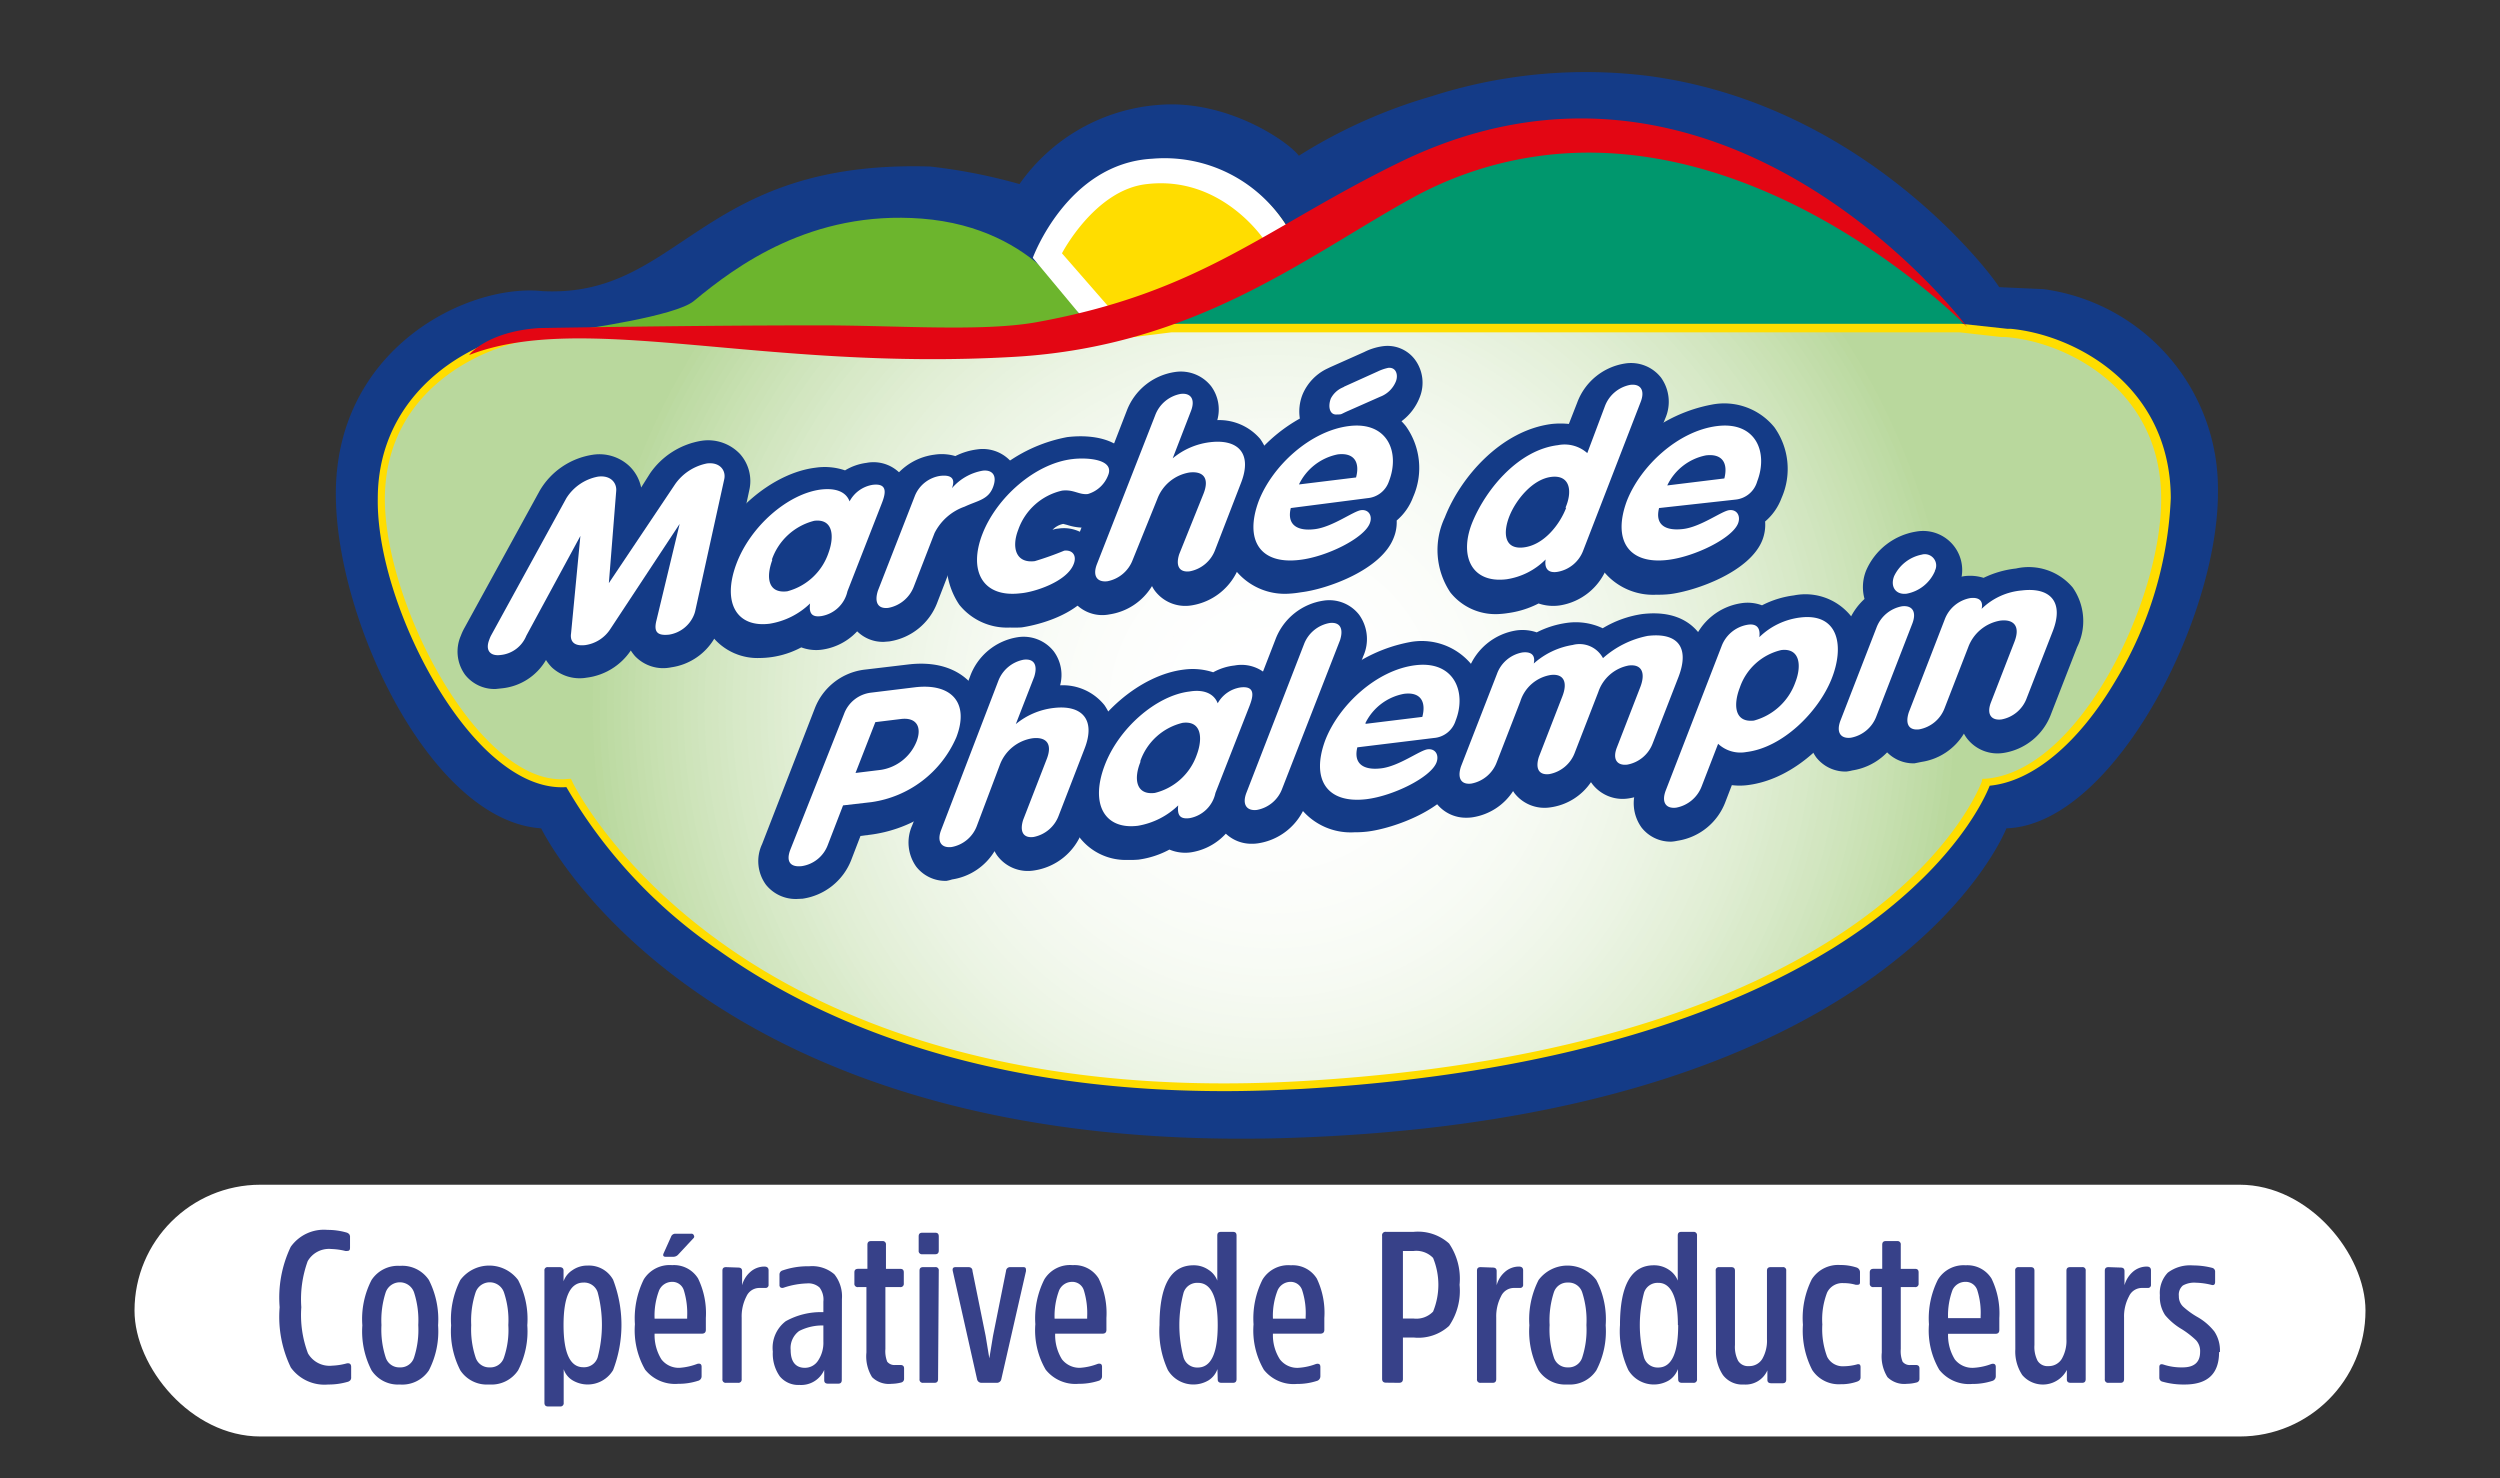 <?xml version="1.0" encoding="UTF-8"?> <svg xmlns="http://www.w3.org/2000/svg" xmlns:xlink="http://www.w3.org/1999/xlink" width="176.56" height="104.39" viewBox="0 0 176.56 104.39"><rect x="0" y="0" width="176.56" height="104.39" fill="#333333" stroke="none"/><defs><clipPath id="clip-path"><path d="M152.93,35.22c0-8-7-11.41-11.31-11.7h0l-3.19-.36H82.72l-4,.5-40-.14h0c-4.41.21-11.82,3.74-11.86,11.7,0,7.61,6.84,20.77,13.26,20.07,0,0,11.2,23.69,51.8,21.33,41.79-2.42,48.26-21.34,48.26-21.34C146.9,54.82,153,42.83,152.93,35.22Z" style="fill: none"></path></clipPath></defs><g id="Calque_2" data-name="Calque 2"><rect x="9.5" y="83.67" width="157.56" height="17.78" rx="8.89" style="fill: #fff"></rect><g><g><path d="M144.32,20.42v0l-3.13-.14c-.6-1-9.6-12.93-24.81-14.92a35.63,35.63,0,0,0-15.31,1.45A36.66,36.66,0,0,0,91.73,11c-.74-1-5.08-4-9.91-3.59A13.2,13.2,0,0,0,72,13a39,39,0,0,0-6.32-1.24c-16.35-.49-17.59,9.3-27.38,8.8C33,20,23.55,24.65,23.72,35.16c.14,9,6.82,22.84,14.5,23.34,0,0,11,23,52.33,21.88C133.76,79.15,141.7,58.5,141.7,58.5c7.55-.25,15-14.83,14.94-23.81A14.23,14.23,0,0,0,144.32,20.42Z" style="fill: #143b87"></path><path d="M76.2,22.17s-2.77-6.08-11.1-6.73c-7.79-.6-13.1,3.33-16.1,5.82-1.3,1.08-8,2-8,2s16.24.58,23.63.38C73.52,23.37,76.2,22.17,76.2,22.17Z" style="fill: #6cb52d"></path><path d="M91,16.18a10.15,10.15,0,0,0-9.54-4.83c-6,.33-8.3,6.94-8.3,6.94l3.35,3.84a28.4,28.4,0,0,0,7.3-2.23C87.22,18.39,91,16.18,91,16.18Z" style="fill: #fd0"></path><path d="M75,17.89S77.33,13.39,81,13c5.15-.6,8.1,3.68,8.29,3.95,1-.54,1.62-.91,1.62-.91a10.15,10.15,0,0,0-9.54-4.83c-6,.33-8.43,7-8.43,7l3.33,4s.85-.29,2-.57Z" style="fill: #fff"></path><path d="M138.9,23.29s-1.07-2.22-4.91-4.71-2.29-1.82-2.29-1.82l-7.47-4-4.58-2.29-7.34-.27-5.78.54-6.2,1.69L96.7,14.88,91,17.57l-3,2-4.57,2.15-1.62,1.15Z" style="fill: #00976d"></path><g><g style="clip-path: url(#clip-path)"><rect x="26.86" y="23.15" width="126.11" height="55.82" style="fill: #b9d89d"></rect><path d="M138.44,50a48.16,48.16,0,0,1-8.29,27.13q-1.31,1.94-2.79,3.74V79.29H52.47v1.55Q51,79,49.68,77.1a48.4,48.4,0,0,1,0-54.26c.43-.65.88-1.28,1.35-1.9v1.9H128.8v-1.9c.46.62.92,1.25,1.35,1.9A48.16,48.16,0,0,1,138.44,50Z" style="fill: #b9d89d"></path><path d="M138,50a47.84,47.84,0,0,1-8.21,26.86c-.86,1.27-1.78,2.51-2.76,3.69V79.29H52.85v1.23c-1-1.18-1.9-2.42-2.77-3.69a48,48,0,0,1,0-53.71c.44-.64.88-1.27,1.34-1.89v1.61h77V21.23c.46.62.91,1.25,1.34,1.89a47.16,47.16,0,0,1,4.43,8.15A47.93,47.93,0,0,1,138,50Z" style="fill: #bbd99f"></path><path d="M137.45,50a47.12,47.12,0,0,1-8.12,26.58,44.58,44.58,0,0,1-2.73,3.66v-.92H53.23v.92q-1.45-1.75-2.74-3.66a47.52,47.52,0,0,1,0-53.16c.43-.63.87-1.25,1.33-1.86v1.31H128V21.53q.69.91,1.32,1.86A47.22,47.22,0,0,1,137.45,50Z" style="fill: #bcdaa2"></path><path d="M137,50a47,47,0,0,1-8,26.31q-1.27,1.88-2.71,3.62v-.61H53.61v.61q-1.44-1.74-2.71-3.62a47.18,47.18,0,0,1-4.34-44.62,46.65,46.65,0,0,1,4.34-8c.42-.63.86-1.24,1.31-1.85v1h75.4v-1c.46.61.89,1.22,1.32,1.85A46.95,46.95,0,0,1,137,50Z" style="fill: #bedba4"></path><path d="M136.47,50a46.4,46.4,0,0,1-7.95,26q-1.26,1.86-2.68,3.58v-.29H54v.29Q52.57,77.86,51.31,76a46.52,46.52,0,0,1,0-52.06c.42-.62.85-1.23,1.3-1.82v.72h74.61v-.72c.45.59.88,1.2,1.3,1.82a46.4,46.4,0,0,1,7.95,26Z" style="fill: #bfdca6"></path><path d="M136,50a45.76,45.76,0,0,1-7.87,25.75q-1.25,1.84-2.65,3.55c-.47.57-.95,1.13-1.45,1.67V79.29H55.82v1.65c-.5-.54-1-1.1-1.45-1.67Q53,77.56,51.72,75.72a46,46,0,0,1,0-51.5q1.24-1.84,2.65-3.55v2.17h71.09V20.67q1.41,1.71,2.65,3.55A45.76,45.76,0,0,1,136,50Z" style="fill: #c1dca8"></path><path d="M135.48,50a45.36,45.36,0,0,1-7.78,25.48q-1.23,1.81-2.62,3.51c-.47.56-.94,1.11-1.43,1.65V79.29H56.18v1.32c-.49-.54-1-1.09-1.43-1.65-.93-1.13-1.81-2.3-2.62-3.51a45.64,45.64,0,0,1-4.21-43.22,46.3,46.3,0,0,1,4.21-7.74c.81-1.21,1.69-2.38,2.62-3.51v1.86h70.33V21q1.4,1.69,2.62,3.51A45.36,45.36,0,0,1,135.48,50Z" style="fill: #c2ddaa"></path><path d="M135,50a44.72,44.72,0,0,1-7.7,25.2q-1.22,1.8-2.59,3.47c-.46.56-.93,1.11-1.42,1.64v-1H56.55v1c-.49-.53-1-1.08-1.42-1.64q-1.38-1.67-2.6-3.47a45,45,0,0,1,0-50.4q1.22-1.8,2.6-3.47v1.54H124.7V21.3q1.38,1.66,2.59,3.47A44.72,44.72,0,0,1,135,50Z" style="fill: #c4deac"></path><path d="M134.5,50A44.45,44.45,0,0,1,121.44,81.5V79.29h-63V81.5A44.56,44.56,0,0,1,52.94,25c.8-1.18,1.66-2.33,2.57-3.43v1.23h68.81V21.61c.91,1.1,1.76,2.25,2.56,3.43A44,44,0,0,1,131,32.62,44.5,44.5,0,0,1,134.5,50Z" style="fill: #c5dfae"></path><path d="M134,50a44,44,0,0,1-12.92,31.18V79.29H58.73v1.86a44.08,44.08,0,0,1-5.38-55.83,42.31,42.31,0,0,1,2.54-3.4v.92h68.05v-.92c.9,1.09,1.74,2.22,2.54,3.4A44,44,0,0,1,134,50Z" style="fill: #c7e0b0"></path><path d="M133.51,50A43.46,43.46,0,0,1,120.74,80.8V79.29H59.08V80.8a43.57,43.57,0,0,1-5.32-55.21,41.16,41.16,0,0,1,2.51-3.35v.6h67.29v-.6c.89,1.07,1.72,2.19,2.51,3.35a43.06,43.06,0,0,1,4,7.41A43.58,43.58,0,0,1,133.51,50Z" style="fill: #c8e1b2"></path><path d="M133,50A43,43,0,0,1,120.4,80.45V79.29h-61v1.16a43,43,0,0,1-5.26-54.58,40.34,40.34,0,0,1,2.48-3.32v.29h66.53v-.29a40.34,40.34,0,0,1,2.48,3.32A43,43,0,0,1,133,50Z" style="fill: #cae1b4"></path><path d="M132.53,50A42.47,42.47,0,0,1,120.05,80.1v-.81H59.78v.81a42.66,42.66,0,0,1-9.13-46.72,41.48,41.48,0,0,1,3.93-7.24c.76-1.13,1.58-2.22,2.45-3.28.43-.52.88-1,1.34-1.54v1.52h63.09V21.32c.46.5.9,1,1.34,1.54.87,1.06,1.69,2.15,2.45,3.28A42.42,42.42,0,0,1,132.53,50Z" style="fill: #cbe2b6"></path><path d="M132,50A42,42,0,0,1,119.7,79.76v-.47H60.13v.47a42.18,42.18,0,0,1-9-46.19A42.5,42.5,0,0,1,55,26.42q1.14-1.68,2.43-3.24.65-.78,1.32-1.53v1.19h62.36V21.65c.46.5.9,1,1.33,1.53a40.11,40.11,0,0,1,2.42,3.24A41.79,41.79,0,0,1,132,50Z" style="fill: #cce3b8"></path><path d="M131.55,50a41.49,41.49,0,0,1-12.2,29.44v-.12H60.48v.12a41.67,41.67,0,0,1-8.93-45.64,42.77,42.77,0,0,1,3.84-7.08c.75-1.1,1.55-2.17,2.4-3.2.42-.51.86-1,1.31-1.51v.86h61.63V22c.45.49.88,1,1.31,1.51.85,1,1.65,2.1,2.4,3.2a42,42,0,0,1,3.83,7.08A41.41,41.41,0,0,1,131.55,50Z" style="fill: #cee4ba"></path><path d="M131.05,50A41,41,0,0,1,119,79.06c-.46.47-.94.92-1.43,1.36V79.29H62.25v1.13c-.48-.44-1-.89-1.43-1.36a41.14,41.14,0,0,1,0-58.18v2H119v-2A41,41,0,0,1,131.05,50Z" style="fill: #cfe4bc"></path><path d="M130.56,50a40.53,40.53,0,0,1-11.9,28.74c-.92.92-1.89,1.8-2.89,2.63v-2H64.06v2c-1-.83-2-1.71-2.89-2.63a40.66,40.66,0,0,1,0-57.48v1.61h57.49V21.23A40.53,40.53,0,0,1,130.56,50Z" style="fill: #d0e5be"></path><path d="M130.07,50a40,40,0,0,1-11.76,28.39c-.91.91-1.86,1.78-2.85,2.6V79.29H64.37V81c-1-.82-1.94-1.69-2.85-2.6a40.15,40.15,0,0,1,0-56.78v1.26h56.79V21.58A40,40,0,0,1,130.07,50Z" style="fill: #d2e6c0"></path><path d="M129.58,50A39.55,39.55,0,0,1,118,78c-.9.89-1.84,1.75-2.82,2.56V79.29H64.68v1.29c-1-.81-1.91-1.67-2.81-2.56a39.65,39.65,0,0,1,0-56.09v.91H118v-.91A39.51,39.51,0,0,1,129.58,50Z" style="fill: #d3e6c1"></path><path d="M129.08,50a39,39,0,0,1-11.47,27.7c-.89.88-1.81,1.73-2.78,2.53v-.91H65v.91c-1-.8-1.9-1.65-2.78-2.53a39.16,39.16,0,0,1,0-55.4v.57h55.39v-.57A39,39,0,0,1,129.08,50Z" style="fill: #d4e7c3"></path><path d="M128.59,50a38.56,38.56,0,0,1-11.33,27.35c-.87.87-1.79,1.71-2.74,2.5v-.53H65.31v.53c-1-.79-1.87-1.63-2.75-2.5a38.7,38.7,0,0,1,0-54.7v.22h54.7v-.22A38.56,38.56,0,0,1,128.59,50Z" style="fill: #d5e8c5"></path><path d="M128.1,50a38.06,38.06,0,0,1-11.19,27,35.27,35.27,0,0,1-2.71,2.47v-.15H65.62v.15c-.94-.78-1.84-1.6-2.71-2.47a38.19,38.19,0,0,1,0-54c.43-.43.88-.85,1.33-1.26v1.13h51.35V21.71q.68.62,1.32,1.26A38.08,38.08,0,0,1,128.1,50Z" style="fill: #d7e9c7"></path><path d="M127.61,50a37.57,37.57,0,0,1-11,26.65A38.5,38.5,0,0,1,111,81.23V79.29H68.84v1.94a38,38,0,0,1-5.58-4.61,37.69,37.69,0,0,1,0-53.3c.85-.85,1.75-1.67,2.68-2.43v1.95h48V20.89c.93.76,1.82,1.58,2.68,2.43A37.57,37.57,0,0,1,127.61,50Z" style="fill: #d8e9c8"></path><path d="M127.11,50a37.12,37.12,0,0,1-10.89,26.31,37.58,37.58,0,0,1-5.51,4.54V79.29H69.11v1.53a38,38,0,0,1-5.5-4.54,37.19,37.19,0,0,1,0-52.61,33.22,33.22,0,0,1,2.64-2.4v1.57h47.33V21.27a33.22,33.22,0,0,1,2.64,2.4A37.08,37.08,0,0,1,127.11,50Z" style="fill: #d9eaca"></path><path d="M126.62,50a36.62,36.62,0,0,1-10.75,26,37.05,37.05,0,0,1-5.43,4.48V79.29h-41v1.12A37.05,37.05,0,0,1,64,75.93,36.72,36.72,0,0,1,64,24c.83-.83,1.7-1.62,2.6-2.36v1.19h46.7V21.65A34.3,34.3,0,0,1,115.87,24,36.62,36.62,0,0,1,126.62,50Z" style="fill: #daeacb"></path><path d="M126.13,50a36.24,36.24,0,0,1-16,30v-.71H69.67V80a35.59,35.59,0,0,1-5.36-4.42,36.21,36.21,0,0,1,0-51.22A33.65,33.65,0,0,1,66.88,22v.82H113V22c.89.74,1.75,1.52,2.57,2.34A36.09,36.09,0,0,1,126.13,50Z" style="fill: #dbebcd"></path><path d="M125.64,50a35.58,35.58,0,0,1-10.47,25.26,35.06,35.06,0,0,1-5.28,4.36v-.3H69.94v.3a35.73,35.73,0,0,1-5.29-54.88c.81-.81,1.66-1.58,2.54-2.31v.44h45.45V22.4c.88.73,1.73,1.5,2.53,2.31A35.61,35.61,0,0,1,125.64,50Z" style="fill: #dceccf"></path><path d="M125.14,50a35.12,35.12,0,0,1-10.31,24.91,34.7,34.7,0,0,1-5.22,4.3,33,33,0,0,1-2.9,1.77V79.29H73.12V81a31.61,31.61,0,0,1-2.9-1.77A34.7,34.7,0,0,1,65,74.88a35.22,35.22,0,0,1,0-49.82,34.7,34.7,0,0,1,5.22-4.3v2.08h39.39V20.76a34.7,34.7,0,0,1,5.22,4.3A35.12,35.12,0,0,1,125.14,50Z" style="fill: #deecd0"></path><path d="M124.65,50a34.84,34.84,0,0,1-15.31,28.81c-.93.62-1.88,1.2-2.87,1.74V79.29H73.36v1.23c-1-.54-1.94-1.12-2.87-1.74a34.75,34.75,0,0,1-5.14-53.37,35,35,0,0,1,5.14-4.25v1.68h38.85V21.16a35.49,35.49,0,0,1,5.14,4.25A34.64,34.64,0,0,1,124.65,50Z" style="fill: #dfedd2"></path><path d="M124.16,50a34.26,34.26,0,0,1-15.1,28.4c-.91.61-1.85,1.19-2.82,1.71v-.79H73.59v.79c-1-.52-1.91-1.1-2.82-1.71A34.26,34.26,0,0,1,65.7,25.75a34.57,34.57,0,0,1,5.07-4.18v1.27h38.29V21.57a35.1,35.1,0,0,1,5.07,4.18A34.14,34.14,0,0,1,124.16,50Z" style="fill: #e0eed3"></path><path d="M123.67,50a33.78,33.78,0,0,1-20.62,31.1V79.29H76.78v1.78A33.78,33.78,0,0,1,71,22v.86h37.75V22a34.58,34.58,0,0,1,5,4.12A33.65,33.65,0,0,1,123.67,50Z" style="fill: #e1eed5"></path><path d="M123.17,50a33.31,33.31,0,0,1-20.31,30.65V79.29H77v1.33A33.27,33.27,0,0,1,66.39,26.45a34.33,34.33,0,0,1,4.93-4.06v.45h37.19v-.45a33.71,33.71,0,0,1,4.92,4.06A33.16,33.16,0,0,1,123.17,50Z" style="fill: #e2efd6"></path><path d="M122.68,50a32.81,32.81,0,0,1-20,30.19v-.87H77.16v.87A32.77,32.77,0,0,1,66.74,26.8a33.27,33.27,0,0,1,4.85-4v0h36.64v0A32.8,32.8,0,0,1,122.68,50Z" style="fill: #e3efd7"></path><path d="M122.19,50a32.32,32.32,0,0,1-19.71,29.74v-.42H77.35v.42a32.28,32.28,0,0,1-5.48-56.5c.86-.58,1.74-1.12,2.66-1.62v1.25H105.3V21.59c.91.5,1.8,1,2.66,1.62A32.27,32.27,0,0,1,122.19,50Z" style="fill: #e4f0d9"></path><path d="M121.7,50A31.75,31.75,0,0,1,96.32,81.11V79.29H83.51v1.82a31.58,31.58,0,0,1-6-1.85,31.82,31.82,0,0,1,0-58.58v2.16h24.75V20.68A31.86,31.86,0,0,1,121.7,50Z" style="fill: #e5f0da"></path><path d="M121.21,50A31.29,31.29,0,1,1,77.73,21.14v1.7h24.36v-1.7A31.31,31.31,0,0,1,121.21,50Z" style="fill: #e6f1db"></path><path d="M120.71,50A30.79,30.79,0,1,1,77.93,21.59v1.25h24V21.59A30.83,30.83,0,0,1,120.71,50Z" style="fill: #e6f1dd"></path><path d="M120.22,50a30.31,30.31,0,1,1-42.1-27.92v.79h23.59v-.79A30.33,30.33,0,0,1,120.22,50Z" style="fill: #e7f2de"></path><path d="M119.73,50A29.81,29.81,0,1,1,78.31,22.5v.34h23.21V22.5A29.84,29.84,0,0,1,119.73,50Z" style="fill: #e8f2df"></path><circle cx="89.91" cy="49.97" r="29.32" style="fill: #e9f3e0"></circle><circle cx="89.91" cy="49.97" r="28.83" style="fill: #eaf3e2"></circle><circle cx="89.91" cy="49.97" r="28.34" style="fill: #ebf4e3"></circle><circle cx="89.91" cy="49.97" r="27.85" style="fill: #ecf4e4"></circle><circle cx="89.91" cy="49.97" r="27.35" style="fill: #ecf5e5"></circle><circle cx="89.91" cy="49.97" r="26.86" style="fill: #edf5e6"></circle><circle cx="89.91" cy="49.97" r="26.37" style="fill: #eef5e7"></circle><circle cx="89.91" cy="49.97" r="25.88" style="fill: #eff6e8"></circle><circle cx="89.91" cy="49.97" r="25.38" style="fill: #eff6e9"></circle><circle cx="89.91" cy="49.97" r="24.89" style="fill: #f0f7ea"></circle><circle cx="89.91" cy="49.97" r="24.4" style="fill: #f1f7eb"></circle><circle cx="89.91" cy="49.97" r="23.91" style="fill: #f1f7ec"></circle><circle cx="89.91" cy="49.97" r="23.41" style="fill: #f2f8ed"></circle><circle cx="89.91" cy="49.97" r="22.92" style="fill: #f3f8ee"></circle><circle cx="89.91" cy="49.97" r="22.43" style="fill: #f3f8ef"></circle><circle cx="89.91" cy="49.97" r="21.94" style="fill: #f4f9ef"></circle><circle cx="89.91" cy="49.97" r="21.44" style="fill: #f4f9f0"></circle><circle cx="89.91" cy="49.97" r="20.95" style="fill: #f5f9f1"></circle><circle cx="89.91" cy="49.97" r="20.46" style="fill: #f6faf2"></circle><circle cx="89.91" cy="49.97" r="19.97" style="fill: #f6faf3"></circle><circle cx="89.91" cy="49.97" r="19.47" style="fill: #f7faf3"></circle><circle cx="89.91" cy="49.97" r="18.98" style="fill: #f7fbf4"></circle><circle cx="89.91" cy="49.97" r="18.49" style="fill: #f8fbf5"></circle><circle cx="89.91" cy="49.97" r="18" style="fill: #f8fbf5"></circle><circle cx="89.91" cy="49.97" r="17.51" style="fill: #f8fbf6"></circle><circle cx="89.91" cy="49.97" r="17.01" style="fill: #f9fcf6"></circle><circle cx="89.91" cy="49.97" r="16.52" style="fill: #f9fcf7"></circle><circle cx="89.91" cy="49.97" r="16.03" style="fill: #fafcf8"></circle><circle cx="89.91" cy="49.97" r="15.54" style="fill: #fafcf8"></circle><circle cx="89.91" cy="49.97" r="15.04" style="fill: #fafcf9"></circle><circle cx="89.91" cy="49.97" r="14.55" style="fill: #fbfdf9"></circle><circle cx="89.91" cy="49.97" r="14.06" style="fill: #fbfdfa"></circle><circle cx="89.91" cy="49.97" r="13.57" style="fill: #fbfdfa"></circle><circle cx="89.91" cy="49.97" r="13.07" style="fill: #fcfdfa"></circle><circle cx="89.91" cy="49.97" r="12.58" style="fill: #fcfdfb"></circle><circle cx="89.91" cy="49.97" r="12.09" style="fill: #fcfdfb"></circle><circle cx="89.91" cy="49.97" r="11.6" style="fill: #fdfefc"></circle><circle cx="89.91" cy="49.97" r="11.1" style="fill: #fdfefc"></circle><circle cx="89.91" cy="49.97" r="10.61" style="fill: #fdfefc"></circle><circle cx="89.91" cy="49.97" r="10.12" style="fill: #fdfefd"></circle><circle cx="89.91" cy="49.97" r="9.63" style="fill: #fdfefd"></circle><circle cx="89.91" cy="49.97" r="9.14" style="fill: #fefefd"></circle><circle cx="89.91" cy="49.97" r="8.64" style="fill: #fefefd"></circle><circle cx="89.91" cy="49.97" r="8.15" style="fill: #fefefe"></circle><circle cx="89.91" cy="49.97" r="7.66" style="fill: #fefffe"></circle><circle cx="89.91" cy="49.97" r="7.17" style="fill: #fefffe"></circle><circle cx="89.91" cy="49.97" r="6.67" style="fill: #fefffe"></circle><circle cx="89.91" cy="49.97" r="6.18" style="fill: #fefffe"></circle><circle cx="89.91" cy="49.97" r="5.69" style="fill: #fffffe"></circle><circle cx="89.91" cy="49.97" r="5.2" style="fill: #fff"></circle><circle cx="89.91" cy="49.97" r="4.7" style="fill: #fff"></circle><circle cx="89.91" cy="49.97" r="4.21" style="fill: #fff"></circle><circle cx="89.91" cy="49.97" r="3.72" style="fill: #fff"></circle><circle cx="89.91" cy="49.97" r="3.23" style="fill: #fff"></circle><circle cx="89.91" cy="49.97" r="2.73" style="fill: #fff"></circle><circle cx="89.91" cy="49.97" r="2.24" style="fill: #fff"></circle><circle cx="89.91" cy="49.97" r="1.75" style="fill: #fff"></circle><circle cx="89.91" cy="49.97" r="1.26" style="fill: #fff"></circle><circle cx="89.91" cy="49.97" r="0.76" style="fill: #fff"></circle></g><path d="M86.47,77.06c-17.85,0-29.23-5.3-35.8-10A35.54,35.54,0,0,1,40,55.59c-1.71.11-3.49-.66-5.32-2.3-4.32-3.89-8.08-12.34-8-18.07,0-7.73,6.87-11.6,11.86-12v0h.28l40,.14,4-.49h55.71l3.22.35.24,0c4.47.41,11.28,3.94,11.32,11.94h0a27.14,27.14,0,0,1-3.87,12.86c-2.62,4.46-5.86,7.17-8.92,7.47-.36.92-2.31,5.18-8.49,9.73S113.63,75.64,92,76.9C90.08,77,88.24,77.06,86.47,77.06ZM40.32,55l.09.18c0,.06,2.88,5.94,10.62,11.46,7.14,5.1,20,10.93,40.92,9.71,21.47-1.24,33.39-6.93,39.6-11.49,6.72-4.92,8.39-9.61,8.41-9.66L140,55l.18,0c6.69-.46,12.49-12.66,12.45-19.78h0c0-7.79-6.8-11.14-11.05-11.42h-.26v0l-2.93-.33H82.74l-4,.5h0l-39.88-.14h-.11C35,24,27.22,27,27.18,35.22c0,5.6,3.65,13.85,7.87,17.66,1.76,1.59,3.47,2.31,5.07,2.13Z" style="fill: #fd0"></path></g><g><g><path d="M39.83,35.59a3.43,3.43,0,0,1,2.24-1.52c.88-.11,1.32.43,1.28,1l-.54,6.5h0l4.7-7a3.5,3.5,0,0,1,2.23-1.44c.94-.12,1.35.5,1.22,1.1l-2.06,9.32a2.46,2.46,0,0,1-.09.29,2.27,2.27,0,0,1-1.74,1.38c-.9.11-1.1-.24-.91-1l1.65-6.81h0l-4.89,7.4A2.47,2.47,0,0,1,41.13,46c-1,.12-1.06-.42-1-.82l.66-6.89h0L37,45.32a2.24,2.24,0,0,1-1.84,1.36c-.7.08-1.08-.33-.79-1.08a1.75,1.75,0,0,1,.13-.29Z" style="fill: #e7e7e7"></path><path d="M35,48.66a2.65,2.65,0,0,1-2.15-1,2.79,2.79,0,0,1-.3-2.77,3.65,3.65,0,0,1,.25-.54l5.32-9.7a5.25,5.25,0,0,1,3.72-2.53,3.09,3.09,0,0,1,2.6.79,2.91,2.91,0,0,1,.84,1.52l.63-1a5.49,5.49,0,0,1,3.63-2.3,3.1,3.1,0,0,1,2.72.93,2.87,2.87,0,0,1,.66,2.55l-2,9.31a4.06,4.06,0,0,1-.19.61,4.23,4.23,0,0,1-3.33,2.6,2.75,2.75,0,0,1-2.56-.8,3.27,3.27,0,0,1-.29-.39,4.41,4.41,0,0,1-3.12,1.92,2.89,2.89,0,0,1-2.45-.72,3.06,3.06,0,0,1-.42-.53,4.07,4.07,0,0,1-3.09,2Zm1.23-2.35Z" style="fill: #143b87"></path></g><g><g><path d="M54.34,39.94a4.27,4.27,0,0,1,3-2.75c1.34-.16,1.44,1.1,1,2.27a4.2,4.2,0,0,1-2.91,2.71c-1.37.17-1.5-1.05-1-2.23M62,36.1c.24-.63.62-1.6-.6-1.45a2.27,2.27,0,0,0-1.61,1.17c-.26-.7-1-1-2-.84-2.32.29-5,2.58-6,5.27s0,4.5,2.35,4.22A5.37,5.37,0,0,0,57,43c-.08.63.07,1,.81.89a2.26,2.26,0,0,0,1.83-1.75Z" style="fill: #e7e7e7"></path><path d="M53.67,46.47a4.1,4.1,0,0,1-3.38-1.54c-.6-.77-1.44-2.49-.32-5.39,1.3-3.34,4.58-6.14,7.63-6.51a4.43,4.43,0,0,1,2.08.19,3.85,3.85,0,0,1,1.51-.53,2.63,2.63,0,0,1,2.54.92,3.17,3.17,0,0,1,.13,3.2h0L61.5,42.88a4.19,4.19,0,0,1-3.44,3,3,3,0,0,1-1.47-.16,6.32,6.32,0,0,1-2.92.75Z" style="fill: #143b87"></path></g><g><path d="M64.45,35.45a2.32,2.32,0,0,1,1.78-1.39c.66-.08,1.14.09.83.88h0a3.67,3.67,0,0,1,2.17-1.24c.62-.07,1.07.28.72,1.17s-1.08.94-2,1.38a3.74,3.74,0,0,0-2.17,1.82l-1.46,3.77a2.37,2.37,0,0,1-1.79,1.51c-.74.09-1.06-.39-.74-1.21Z" style="fill: #e7e7e7"></path><path d="M62.43,45.33a2.58,2.58,0,0,1-2.12-1A2.92,2.92,0,0,1,60,41.42l2.59-6.69A4.25,4.25,0,0,1,66,32.11a3.39,3.39,0,0,1,1.47.1A4.73,4.73,0,0,1,69,31.74a2.68,2.68,0,0,1,2.52,1,2.82,2.82,0,0,1,.28,2.86,4,4,0,0,1-2.47,2.22l-.48.22-.07,0c-.51.25-1,.5-1.12.73l-1.46,3.77a4.31,4.31,0,0,1-3.4,2.76Z" style="fill: #143b87"></path></g><g><path d="M76.66,35.3c-.63.07-1-.34-1.82-.24a4.28,4.28,0,0,0-3.1,2.77c-.47,1.21-.2,2.38,1.17,2.21A18.74,18.74,0,0,0,75,39.3c.6-.07.9.36.68,1-.49,1.26-2.84,2-3.75,2.06-2.73.33-3.7-1.62-2.71-4.17s3.71-5,6.38-5.31c1-.12,3,0,2.5,1.17A2.21,2.21,0,0,1,76.66,35.3Z" style="fill: #e7e7e7"></path><path d="M71.33,44.32a4.33,4.33,0,0,1-3.58-1.61,5.34,5.34,0,0,1-.38-5.29,10.77,10.77,0,0,1,8-6.55c.9-.11,3.12-.21,4.23,1.21a2.63,2.63,0,0,1,.35,2.63,4.1,4.1,0,0,1-3,2.54h0a3.89,3.89,0,0,1-1.59-.18L75.09,37a1.43,1.43,0,0,0-.76.42,1.58,1.58,0,0,1,.42-.09,2.62,2.62,0,0,1,2.43.95A2.7,2.7,0,0,1,77.51,41c-1.08,2.76-5.31,3.3-5.36,3.31A8,8,0,0,1,71.33,44.32Z" style="fill: #143b87"></path></g><g><path d="M81.41,29.75a2.38,2.38,0,0,1,1.8-1.52c.74-.09,1.05.39.74,1.21l-1.3,3.34h0a4.9,4.9,0,0,1,2.63-1.13c2-.25,3,.8,2.18,2.88l-1.82,4.71a2.38,2.38,0,0,1-1.8,1.52c-.74.09-1-.39-.73-1.21l1.65-4.28c.45-1.15-.08-1.6-1-1.49a3,3,0,0,0-2.27,1.88l-1.66,4.28a2.35,2.35,0,0,1-1.79,1.52c-.74.09-1.06-.39-.74-1.21Z" style="fill: #e7e7e7"></path><path d="M77.92,43.44a2.62,2.62,0,0,1-2.13-1,2.92,2.92,0,0,1-.29-2.91L79.58,29A4.31,4.31,0,0,1,83,26.27a2.72,2.72,0,0,1,2.53,1,2.77,2.77,0,0,1,.44,2.4A3.81,3.81,0,0,1,89,31a4.1,4.1,0,0,1,.31,4.22L87.52,40a4.31,4.31,0,0,1-3.4,2.76,2.69,2.69,0,0,1-2.53-1,2.06,2.06,0,0,1-.23-.37,4.25,4.25,0,0,1-3,2A2.75,2.75,0,0,1,77.92,43.44Zm-.13-3.92Zm5.81-.71Z" style="fill: #143b87"></path></g><g><path d="M91.58,34.62a3.85,3.85,0,0,1,2.73-2.12c1.18-.14,1.57.58,1.29,1.63l-4,.49m3.14-6.89-.17.08a1.59,1.59,0,0,0-.75.75c-.24.59-.08,1.19.44,1.13.36-.05.2,0,.77-.26l2.26-1a1.91,1.91,0,0,0,1.12-1.09c.17-.46,0-1-.54-.94a2.82,2.82,0,0,0-.74.24l-2.39,1.08M96.4,35.6a1.72,1.72,0,0,0,1.52-1.23c.8-2-.07-4.25-2.82-3.91s-5.42,2.82-6.38,5.31c-1,2.71.07,4.49,2.92,4.14,1.88-.22,4.53-1.52,4.94-2.58.2-.53-.09-1-.63-.93s-2,1.18-3.25,1.34-2-.3-1.71-1.49Z" style="fill: #e7e7e7"></path><path d="M91,41.93a4.47,4.47,0,0,1-3.73-1.64c-.59-.76-1.43-2.46-.35-5.24a11.2,11.2,0,0,1,4.88-5.49,3.25,3.25,0,0,1,.2-1.72,3.54,3.54,0,0,1,1.66-1.77l.29-.14,2.4-1.07a4.15,4.15,0,0,1,1.32-.41,2.42,2.42,0,0,1,2.24.92,2.75,2.75,0,0,1,.36,2.68,3.83,3.83,0,0,1-1.29,1.7,4.6,4.6,0,0,1,.31.35,5.08,5.08,0,0,1,.51,5,4,4,0,0,1-1.16,1.66A2.91,2.91,0,0,1,98.42,38c-.88,2.25-4.69,3.61-6.54,3.83A7.59,7.59,0,0,1,91,41.93ZM98.2,28.34Z" style="fill: #143b87"></path></g></g></g><path d="M40,35.18a3.37,3.37,0,0,1,2.24-1.52c.88-.11,1.32.43,1.28,1L43,41.18h0l4.69-7a3.6,3.6,0,0,1,2.24-1.45c.93-.11,1.35.51,1.22,1.11L49.1,43.15a1.84,1.84,0,0,1-.09.28,2.28,2.28,0,0,1-1.75,1.39c-.89.1-1.09-.24-.9-1L48,37h0l-4.88,7.4a2.53,2.53,0,0,1-1.79,1.16c-.95.11-1.06-.43-1-.82l.66-6.89h0L37.17,44.9a2.19,2.19,0,0,1-1.83,1.36c-.71.09-1.08-.32-.79-1.07a2.24,2.24,0,0,1,.12-.29Z" style="fill: #fff"></path><path d="M54.51,39.53a4.27,4.27,0,0,1,3-2.75c1.33-.16,1.43,1.1,1,2.27a4.2,4.2,0,0,1-2.91,2.71c-1.38.17-1.51-1-1.05-2.23m7.67-3.84c.25-.63.63-1.6-.59-1.45A2.25,2.25,0,0,0,60,35.41c-.26-.7-1-.95-2-.84-2.32.28-5,2.57-6,5.27s0,4.5,2.35,4.21a5.32,5.32,0,0,0,2.86-1.43c-.08.63.07,1,.8.89a2.27,2.27,0,0,0,1.84-1.75Z" style="fill: #fff"></path><path d="M64.62,35a2.3,2.3,0,0,1,1.77-1.39c.67-.08,1.14.09.84.87h0a3.69,3.69,0,0,1,2.18-1.24c.61-.07,1.06.28.72,1.17s-1.09.94-2,1.37A3.77,3.77,0,0,0,66,37.65l-1.46,3.77a2.39,2.39,0,0,1-1.8,1.51c-.74.09-1-.39-.74-1.21Z" style="fill: #fff"></path><path d="M76.83,34.89c-.63.07-1-.34-1.82-.24a4.28,4.28,0,0,0-3.1,2.77c-.47,1.21-.2,2.38,1.17,2.21a22,22,0,0,0,2.08-.74c.6-.07.9.36.67.94-.48,1.27-2.83,2-3.75,2.07-2.72.33-3.69-1.62-2.7-4.18s3.71-5,6.38-5.3c1-.12,3,0,2.49,1.17A2.19,2.19,0,0,1,76.83,34.89Z" style="fill: #fff"></path><path d="M81.58,29.34a2.38,2.38,0,0,1,1.8-1.52c.73-.09,1.05.39.73,1.21l-1.29,3.34h0a5.06,5.06,0,0,1,2.64-1.14c2-.24,3,.81,2.18,2.89l-1.82,4.71a2.38,2.38,0,0,1-1.8,1.52c-.74.09-1-.39-.74-1.21L85,34.86c.45-1.15-.08-1.6-1-1.49a2.93,2.93,0,0,0-2.27,1.88L80,39.53a2.39,2.39,0,0,1-1.79,1.52c-.74.09-1.06-.39-.74-1.21Z" style="fill: #fff"></path><path d="M91.74,34.21a3.88,3.88,0,0,1,2.74-2.12c1.18-.14,1.57.58,1.29,1.63l-4,.49m3.15-6.89-.17.08a1.7,1.7,0,0,0-.76.74c-.23.6-.07,1.2.45,1.13.35,0,.2,0,.77-.25l2.26-1a1.93,1.93,0,0,0,1.12-1.1c.17-.46,0-1-.55-.94a3.32,3.32,0,0,0-.73.25l-2.39,1.08m1.67,7.87A1.75,1.75,0,0,0,98.09,34c.8-2.05-.08-4.25-2.82-3.91s-5.42,2.82-6.38,5.31c-1,2.71.06,4.49,2.91,4.14,1.89-.22,4.53-1.52,4.94-2.58.21-.53-.08-1-.62-.93s-2,1.18-3.25,1.34-2-.3-1.71-1.49Z" style="fill: #fff"></path><g><g><path d="M110.45,36.27c-.47,1.2-1.59,2.63-3,2.8s-1.46-1.09-1-2.23,1.62-2.59,2.94-2.75,1.51,1,1,2.18m5.31-7.47c.31-.81,0-1.3-.74-1.21a2.38,2.38,0,0,0-1.8,1.52l-1.29,3.34a2.41,2.41,0,0,0-2.08-.56c-2.73.34-5,3-6,5.36s-.17,4.42,2.38,4.11A4.85,4.85,0,0,0,109,40c-.09.63.16.95.87.87a2.37,2.37,0,0,0,1.79-1.52Z" style="fill: #e7e7e7"></path><path d="M105.77,43.37a4.07,4.07,0,0,1-3.34-1.53,5.39,5.39,0,0,1-.39-5.3c1.12-2.87,4-6.16,7.57-6.6a6,6,0,0,1,1.19,0l.59-1.51a4.3,4.3,0,0,1,3.39-2.76,2.69,2.69,0,0,1,2.53,1,2.93,2.93,0,0,1,.28,2.92L113.52,40a4.29,4.29,0,0,1-3.38,2.76,3.22,3.22,0,0,1-1.48-.14,6.68,6.68,0,0,1-2.17.68A6.09,6.09,0,0,1,105.77,43.37Zm9.53-13.83Z" style="fill: #143b87"></path></g><g><path d="M117.58,34.69a3.89,3.89,0,0,1,2.73-2.12c1.18-.14,1.57.58,1.3,1.63l-4,.49m4.82,1a1.75,1.75,0,0,0,1.53-1.23c.79-2-.08-4.25-2.82-3.91s-5.42,2.81-6.39,5.31c-1,2.71.07,4.49,2.92,4.14,1.88-.23,4.53-1.52,4.94-2.58.21-.53-.08-1-.63-.93S120,37.65,118.7,37.8s-2-.29-1.7-1.48Z" style="fill: #e7e7e7"></path><path d="M117,42a4.51,4.51,0,0,1-3.74-1.64c-.59-.76-1.42-2.46-.34-5.24a10.74,10.74,0,0,1,8-6.55,4.56,4.56,0,0,1,4.39,1.6,5.07,5.07,0,0,1,.51,5,4,4,0,0,1-1.16,1.66,3,3,0,0,1-.19,1.3c-.87,2.25-4.69,3.6-6.54,3.83A7.43,7.43,0,0,1,117,42Z" style="fill: #143b87"></path></g></g><path d="M110.61,35.86c-.46,1.2-1.58,2.63-3,2.8s-1.46-1.09-1-2.23,1.63-2.59,2.95-2.75,1.51,1,1,2.18m5.31-7.47c.32-.82,0-1.3-.73-1.21a2.38,2.38,0,0,0-1.8,1.52L112.1,32a2.41,2.41,0,0,0-2.08-.56c-2.73.33-5,3-6,5.36s-.17,4.42,2.38,4.11a4.91,4.91,0,0,0,2.76-1.4c-.1.62.16,1,.87.87a2.37,2.37,0,0,0,1.79-1.52Z" style="fill: #fff"></path><path d="M117.75,34.28a3.85,3.85,0,0,1,2.73-2.12c1.18-.14,1.57.57,1.3,1.63l-4,.49m4.82,1A1.77,1.77,0,0,0,124.1,34c.79-2.05-.08-4.25-2.83-3.91s-5.41,2.81-6.38,5.3c-1,2.71.07,4.5,2.92,4.15,1.88-.23,4.53-1.52,4.94-2.58.2-.53-.09-1-.63-.93s-2,1.18-3.25,1.33-2-.29-1.7-1.48Z" style="fill: #fff"></path><g><g><path d="M61.66,51.36l1.79-.22c1.11-.14,1.51.56,1.11,1.59a3.27,3.27,0,0,1-2.51,2l-1.8.21,1.41-3.61m-6,9c-.33.85,0,1.26.8,1.17A2.33,2.33,0,0,0,58.3,60l1.08-2.8L61.33,57a7.71,7.71,0,0,0,6-4.58c.94-2.44-.34-3.84-2.92-3.53l-3.12.38a2.34,2.34,0,0,0-1.89,1.5Z" style="fill: #e7e7e7"></path><path d="M56.27,63.49a2.69,2.69,0,0,1-2.17-1,2.82,2.82,0,0,1-.28-2.87h0l3.72-9.58A4.32,4.32,0,0,1,61,47.3l3.12-.37c2.73-.33,4.07.82,4.63,1.54a4.54,4.54,0,0,1,.37,4.65,9.64,9.64,0,0,1-7.57,5.82l-.78.1-.65,1.69a4.36,4.36,0,0,1-3.44,2.74Z" style="fill: #143b87"></path></g><g><path d="M70.34,48.52A2.35,2.35,0,0,1,72.13,47c.74-.09,1.05.39.74,1.21l-1.3,3.34h0a5,5,0,0,1,2.63-1.14c2-.24,3,.81,2.18,2.89L74.6,58a2.38,2.38,0,0,1-1.8,1.52c-.74.09-1-.4-.73-1.21L73.73,54c.44-1.15-.09-1.6-1-1.49a2.94,2.94,0,0,0-2.28,1.88l-1.66,4.28A2.35,2.35,0,0,1,67,60.23c-.74.09-1.06-.39-.74-1.21Z" style="fill: #e7e7e7"></path><path d="M66.84,62.21a2.61,2.61,0,0,1-2.13-1,2.94,2.94,0,0,1-.29-2.91l4.08-10.5A4.28,4.28,0,0,1,71.89,45a2.71,2.71,0,0,1,2.53,1,2.81,2.81,0,0,1,.45,2.4A3.77,3.77,0,0,1,78,49.8,4.1,4.1,0,0,1,78.26,54l-1.82,4.7A4.3,4.3,0,0,1,73,61.48a2.69,2.69,0,0,1-2.53-1,2.06,2.06,0,0,1-.23-.37,4.25,4.25,0,0,1-3,2A2.75,2.75,0,0,1,66.84,62.21Zm5.68-4.63Z" style="fill: #143b87"></path></g><g><path d="M80.35,54.21a4.21,4.21,0,0,1,3-2.75c1.33-.17,1.43,1.09,1,2.26a4.2,4.2,0,0,1-2.91,2.71c-1.38.17-1.51-1-1.05-2.22M88,50.36c.25-.62.63-1.6-.59-1.45a2.23,2.23,0,0,0-1.61,1.17c-.27-.7-1-.95-2-.83-2.33.28-5,2.57-6,5.26s0,4.51,2.35,4.22A5.35,5.35,0,0,0,83,57.29c-.07.63.08,1,.82.9a2.27,2.27,0,0,0,1.83-1.75Z" style="fill: #e7e7e7"></path><path d="M79.67,60.73a4.12,4.12,0,0,1-3.38-1.53c-.6-.77-1.44-2.5-.31-5.4,1.29-3.34,4.57-6.14,7.63-6.51a4.64,4.64,0,0,1,2.07.19A4,4,0,0,1,87.19,47a2.66,2.66,0,0,1,2.55.93,3.14,3.14,0,0,1,.12,3.2l-2.35,6.07a4.2,4.2,0,0,1-3.43,3A2.88,2.88,0,0,1,82.59,60a6.41,6.41,0,0,1-2.18.71A6.23,6.23,0,0,1,79.67,60.73Z" style="fill: #143b87"></path></g><g><path d="M91.94,45.89a2.35,2.35,0,0,1,1.79-1.52c.74-.09,1.06.4.74,1.21L90.4,56.09a2.38,2.38,0,0,1-1.8,1.52c-.74.09-1-.39-.73-1.21Z" style="fill: #e7e7e7"></path><path d="M88.43,59.59a2.63,2.63,0,0,1-2.12-1A2.94,2.94,0,0,1,86,55.68l4.07-10.5a4.3,4.3,0,0,1,3.4-2.76,2.67,2.67,0,0,1,2.52,1,2.94,2.94,0,0,1,.29,2.92L92.23,56.8a4.28,4.28,0,0,1-3.39,2.76A2.83,2.83,0,0,1,88.43,59.59Z" style="fill: #143b87"></path></g><g><path d="M96.26,51.48A3.82,3.82,0,0,1,99,49.36c1.18-.15,1.57.57,1.3,1.63l-4,.49m4.82,1a1.75,1.75,0,0,0,1.53-1.22c.79-2-.08-4.25-2.83-3.92s-5.41,2.82-6.38,5.31c-1.05,2.71.07,4.49,2.92,4.15,1.88-.23,4.53-1.53,4.94-2.58.21-.53-.08-1-.63-.94s-1.95,1.18-3.25,1.34-2-.29-1.7-1.48Z" style="fill: #e7e7e7"></path><path d="M95.64,58.78a4.51,4.51,0,0,1-3.73-1.63c-.59-.76-1.42-2.46-.35-5.24a10.79,10.79,0,0,1,8-6.56,4.55,4.55,0,0,1,4.38,1.6,5.08,5.08,0,0,1,.52,5,4,4,0,0,1-1.16,1.66,2.78,2.78,0,0,1-.19,1.29c-.88,2.26-4.7,3.61-6.54,3.83A7.59,7.59,0,0,1,95.64,58.78Z" style="fill: #143b87"></path></g><g><path d="M105.55,48a2.37,2.37,0,0,1,1.79-1.52c.66-.08,1,.21.81.78A5.54,5.54,0,0,1,110.9,46a1.87,1.87,0,0,1,2.14.93,6.67,6.67,0,0,1,3.16-1.57c2-.25,3,.74,2.18,2.89l-1.82,4.7a2.38,2.38,0,0,1-1.8,1.52c-.74.09-1.06-.39-.74-1.21l1.66-4.28c.38-1,.09-1.62-.82-1.51a2.83,2.83,0,0,0-2.15,1.87l-1.66,4.28a2.38,2.38,0,0,1-1.8,1.52c-.74.09-1-.39-.73-1.21l1.65-4.28c.39-1,.1-1.62-.82-1.51A2.72,2.72,0,0,0,107.2,50l-1.66,4.28a2.35,2.35,0,0,1-1.79,1.52c-.74.09-1.06-.39-.74-1.21Z" style="fill: #e7e7e7"></path><path d="M103.58,57.75a2.62,2.62,0,0,1-2.12-1,2.94,2.94,0,0,1-.29-2.92l2.54-6.54a4.31,4.31,0,0,1,3.4-2.77,3.13,3.13,0,0,1,1.42.14,6.66,6.66,0,0,1,2.13-.67,4.46,4.46,0,0,1,2.53.38,7.47,7.47,0,0,1,2.77-1c2.24-.27,3.4.56,4,1.31s1.11,2.1.28,4.25l-1.83,4.71A4.32,4.32,0,0,1,115,56.39a2.7,2.7,0,0,1-2.53-1l-.11-.15a4.14,4.14,0,0,1-2.87,1.78,2.69,2.69,0,0,1-2.53-1l-.1-.15A4.16,4.16,0,0,1,104,57.72,2.69,2.69,0,0,1,103.58,57.75Zm-.12-3.93Zm11-1.33Z" style="fill: #143b87"></path></g><g><path d="M122.71,49a4.08,4.08,0,0,1,2.92-2.66c1.32-.16,1.45,1.11,1,2.26a4.27,4.27,0,0,1-2.93,2.72c-1.39.17-1.46-1.13-1-2.32m-5.23,7.26c-.32.82,0,1.31.73,1.22a2.42,2.42,0,0,0,1.8-1.52l1.16-3a2.34,2.34,0,0,0,2,.57c2.56-.31,5.07-2.81,6-5.13s.53-4.7-2.19-4.37a5,5,0,0,0-2.85,1.42c.09-.63-.17-1-.87-.87a2.35,2.35,0,0,0-1.79,1.52Z" style="fill: #e7e7e7"></path><path d="M118.05,59.44a2.6,2.6,0,0,1-2.12-1,2.94,2.94,0,0,1-.29-2.92h0l3.94-10.16a4.3,4.3,0,0,1,3.4-2.76,2.89,2.89,0,0,1,1.46.15,6.77,6.77,0,0,1,2.25-.7,4.13,4.13,0,0,1,4,1.42c1,1.34,1.14,3.39.28,5.61-1.07,2.77-4.09,5.95-7.56,6.37a4.53,4.53,0,0,1-1.1,0l-.45,1.17a4.31,4.31,0,0,1-3.4,2.76A2.69,2.69,0,0,1,118.05,59.44Z" style="fill: #143b87"></path></g><g><path d="M132.36,44.75a2.37,2.37,0,0,1,1.79-1.52c.74-.08,1.06.4.74,1.22L132.35,51a2.39,2.39,0,0,1-1.79,1.52c-.74.09-1.06-.39-.74-1.21l2.54-6.55m4.12-4a2.72,2.72,0,0,1-2,1.58c-.76.09-1.17-.49-.88-1.24a2.75,2.75,0,0,1,2-1.52A.8.8,0,0,1,136.48,40.73Z" style="fill: #e7e7e7"></path><path d="M130.39,54.49a2.62,2.62,0,0,1-2.12-1,2.92,2.92,0,0,1-.29-2.91L130.52,44a4.52,4.52,0,0,1,1.16-1.7,3.15,3.15,0,0,1,.11-2,4.66,4.66,0,0,1,3.55-2.76,2.76,2.76,0,0,1,3,3.84,4.55,4.55,0,0,1-1.4,1.86,3.26,3.26,0,0,1-.19,1.85l-2.54,6.56a4.32,4.32,0,0,1-3.39,2.76A2.88,2.88,0,0,1,130.39,54.49Zm4.21-14.1a1.31,1.31,0,0,0,.26.65,1.26,1.26,0,0,0,.65.44,1.18,1.18,0,0,0-.26-.66A1.2,1.2,0,0,0,134.6,40.39Zm.05-.38Z" style="fill: #143b87"></path></g><g><path d="M137.18,44.17A2.35,2.35,0,0,1,139,42.65c.65-.08.94.21.81.76a4.68,4.68,0,0,1,2.84-1.3c2-.24,3,.81,2.18,2.89L143,49.7a2.35,2.35,0,0,1-1.79,1.52c-.74.09-1.05-.39-.74-1.21l1.66-4.28c.45-1.14-.08-1.6-1-1.49a2.94,2.94,0,0,0-2.27,1.89l-1.66,4.28a2.39,2.39,0,0,1-1.79,1.52c-.75.08-1.06-.39-.74-1.22Z" style="fill: #e7e7e7"></path><path d="M135.21,53.91a2.61,2.61,0,0,1-2.13-1A2.92,2.92,0,0,1,132.8,50l2.54-6.55a4.32,4.32,0,0,1,3.39-2.76,3.18,3.18,0,0,1,1.36.12,7,7,0,0,1,2.29-.66,4.06,4.06,0,0,1,4,1.34,4.13,4.13,0,0,1,.31,4.22l-1.83,4.7a4.28,4.28,0,0,1-3.39,2.77,2.72,2.72,0,0,1-2.53-1,2.35,2.35,0,0,1-.24-.37,4.23,4.23,0,0,1-3,2ZM135.09,50Zm5.81-.71Z" style="fill: #143b87"></path></g></g><g><path d="M61.82,51l1.8-.22c1.1-.14,1.51.56,1.11,1.59a3.25,3.25,0,0,1-2.51,2l-1.8.22L61.82,51m-6,9c-.33.85,0,1.26.8,1.17a2.33,2.33,0,0,0,1.84-1.49l1.08-2.8,2-.23a7.71,7.71,0,0,0,6-4.58c.94-2.44-.34-3.84-2.93-3.53l-3.11.38a2.32,2.32,0,0,0-1.89,1.5Z" style="fill: #fff"></path><path d="M70.5,48.1a2.39,2.39,0,0,1,1.8-1.51c.74-.09,1,.39.74,1.21l-1.3,3.34h0A5.12,5.12,0,0,1,74.41,50c2-.24,3,.81,2.18,2.89L74.77,57.6A2.37,2.37,0,0,1,73,59.11c-.74.1-1-.39-.74-1.21l1.66-4.28c.45-1.14-.08-1.59-1-1.48A2.93,2.93,0,0,0,70.62,54L69,58.3a2.35,2.35,0,0,1-1.79,1.52c-.74.09-1.06-.39-.74-1.21Z" style="fill: #fff"></path><path d="M80.52,53.79a4.2,4.2,0,0,1,3-2.74c1.34-.17,1.44,1.09,1,2.26A4.19,4.19,0,0,1,81.56,56c-1.37.17-1.5-1.05-1-2.23M88.19,50c.25-.63.62-1.6-.59-1.45A2.23,2.23,0,0,0,86,49.67c-.27-.7-1-1-2-.83-2.32.28-5,2.57-6,5.26s0,4.51,2.36,4.22a5.38,5.38,0,0,0,2.85-1.44c-.07.63.07,1,.81.9A2.28,2.28,0,0,0,85.84,56Z" style="fill: #fff"></path><path d="M92.1,45.48A2.38,2.38,0,0,1,93.9,44c.74-.09,1,.39.74,1.21L90.56,55.68a2.35,2.35,0,0,1-1.79,1.52c-.74.09-1.06-.4-.74-1.22Z" style="fill: #fff"></path><path d="M96.43,51.07A3.8,3.8,0,0,1,99.16,49c1.18-.15,1.57.57,1.29,1.63l-4,.49m4.81,1a1.75,1.75,0,0,0,1.54-1.22c.79-2-.08-4.25-2.83-3.92s-5.42,2.82-6.38,5.31c-1,2.71.07,4.49,2.92,4.15,1.88-.23,4.53-1.53,4.94-2.59.2-.53-.08-1-.63-.93s-2,1.18-3.25,1.34-2-.3-1.71-1.48Z" style="fill: #fff"></path><path d="M105.72,47.6a2.35,2.35,0,0,1,1.79-1.52c.65-.08.94.21.81.78a5.42,5.42,0,0,1,2.75-1.31,1.88,1.88,0,0,1,2.14.93,6.69,6.69,0,0,1,3.15-1.57c2.06-.25,3,.74,2.19,2.88l-1.83,4.71A2.37,2.37,0,0,1,114.93,54c-.74.09-1.06-.39-.74-1.21l1.66-4.28c.38-1,.09-1.62-.82-1.51a2.81,2.81,0,0,0-2.15,1.87l-1.66,4.28a2.38,2.38,0,0,1-1.8,1.52c-.74.09-1-.39-.74-1.21l1.66-4.28c.39-1,.1-1.62-.82-1.51a2.7,2.7,0,0,0-2.15,1.87l-1.66,4.28a2.38,2.38,0,0,1-1.8,1.52c-.73.09-1-.39-.73-1.21Z" style="fill: #fff"></path><path d="M122.87,48.57a4.07,4.07,0,0,1,2.93-2.66c1.32-.16,1.45,1.1,1,2.26a4.29,4.29,0,0,1-2.93,2.72c-1.39.16-1.46-1.13-1-2.32m-5.23,7.26c-.31.82,0,1.3.74,1.21a2.39,2.39,0,0,0,1.8-1.51l1.16-3a2.31,2.31,0,0,0,2,.58c2.55-.31,5.06-2.81,6-5.13s.53-4.7-2.19-4.37A5,5,0,0,0,124.25,45c.09-.63-.17-1-.87-.87a2.38,2.38,0,0,0-1.8,1.52Z" style="fill: #fff"></path><path d="M132.52,44.34a2.38,2.38,0,0,1,1.8-1.52c.74-.09,1.05.39.74,1.21l-2.54,6.55a2.38,2.38,0,0,1-1.8,1.52c-.74.09-1.05-.39-.74-1.21l2.54-6.55m4.13-4a2.71,2.71,0,0,1-2,1.59c-.76.09-1.17-.49-.88-1.24a2.75,2.75,0,0,1,1.95-1.52A.8.8,0,0,1,136.65,40.31Z" style="fill: #fff"></path><path d="M137.34,43.76a2.38,2.38,0,0,1,1.8-1.52c.65-.08.94.21.81.76a4.62,4.62,0,0,1,2.84-1.3c2-.24,3,.8,2.18,2.89l-1.83,4.7a2.35,2.35,0,0,1-1.79,1.52c-.74.09-1.06-.39-.74-1.21l1.66-4.28c.44-1.14-.09-1.6-1-1.49A2.93,2.93,0,0,0,139,45.72L137.34,50a2.37,2.37,0,0,1-1.8,1.51c-.74.09-1-.39-.73-1.21Z" style="fill: #fff"></path></g><path d="M108.2,11.09c16.53-2.6,30.73,12,30.73,12-.7-.93-17.59-22.63-40.12-11.61-9.46,4.62-13.91,9.15-25.58,11.27-3.92.71-10.07.21-15.58.23-9.16,0-19.59.19-19.59.19-3.71.25-5,1.95-4.92,1.9,8.14-3.15,20.75,1.17,38.52.13,12.67-.74,20.49-7,27.79-11.06A25.83,25.83,0,0,1,108.2,11.09Z" style="fill: #e30613"></path></g><g><path d="M23.45,96.45a1.76,1.76,0,0,1-1.7-.87,7.67,7.67,0,0,1-.47-3.26,7.87,7.87,0,0,1,.45-3.25,1.73,1.73,0,0,1,1.67-.86,4.66,4.66,0,0,1,1,.14c.22,0,.32,0,.32-.24v-.73a.32.32,0,0,0-.06-.22.42.42,0,0,0-.21-.12,4.78,4.78,0,0,0-1.32-.18,2.87,2.87,0,0,0-2.6,1.2,8.33,8.33,0,0,0-.78,4.26,8.21,8.21,0,0,0,.79,4.26,2.93,2.93,0,0,0,2.64,1.2,4.77,4.77,0,0,0,1.34-.18.41.41,0,0,0,.22-.12.3.3,0,0,0,.06-.22v-.72c0-.21-.11-.29-.32-.25a4.53,4.53,0,0,1-1.06.16Z" style="fill: #374189"></path><path d="M28.24,96.57a1,1,0,0,1-1-.7,6.31,6.31,0,0,1-.3-2.29,6.4,6.4,0,0,1,.3-2.31,1.06,1.06,0,0,1,2,0,6.4,6.4,0,0,1,.3,2.31,6.3,6.3,0,0,1-.3,2.3,1,1,0,0,1-1,.69Zm0,1.21a2.26,2.26,0,0,0,2.05-1,6,6,0,0,0,.65-3.18,6.13,6.13,0,0,0-.65-3.2,2.26,2.26,0,0,0-2.05-1,2.23,2.23,0,0,0-2,1,6,6,0,0,0-.65,3.2,6,6,0,0,0,.65,3.18,2.23,2.23,0,0,0,2,1Z" style="fill: #374189"></path><path d="M34.59,96.57a1,1,0,0,1-1-.7,6.26,6.26,0,0,1-.31-2.29,6.35,6.35,0,0,1,.31-2.31,1.06,1.06,0,0,1,2,0,6.14,6.14,0,0,1,.31,2.31,6,6,0,0,1-.31,2.3,1,1,0,0,1-1,.69Zm0,1.21a2.25,2.25,0,0,0,2-1,6,6,0,0,0,.65-3.18,6,6,0,0,0-.65-3.2,2.55,2.55,0,0,0-4.08,0,6.13,6.13,0,0,0-.65,3.2,6,6,0,0,0,.65,3.18,2.24,2.24,0,0,0,2,1Z" style="fill: #374189"></path><path d="M39.8,89.73c0-.16-.1-.24-.29-.24H38.7a.22.22,0,0,0-.25.25v9.33c0,.17.08.26.25.26h.85a.23.23,0,0,0,.26-.26V96.7a1.45,1.45,0,0,0,.62.78,2.09,2.09,0,0,0,2.87-.72,8.92,8.92,0,0,0,0-6.38,1.94,1.94,0,0,0-1.79-1,1.83,1.83,0,0,0-1.09.33,1.53,1.53,0,0,0-.62.78Zm0,3.85c0-2,.47-3,1.41-3a1,1,0,0,1,1,.69,8.93,8.93,0,0,1,0,4.59,1,1,0,0,1-1,.7C40.27,96.57,39.8,95.57,39.8,93.58Z" style="fill: #374189"></path><path d="M46.86,88.53c-.06.15,0,.23.15.23h.55a.47.47,0,0,0,.35-.17L49,87.42a.16.16,0,0,0,0-.18.17.17,0,0,0-.18-.11H47.68a.32.32,0,0,0-.29.22Zm.59,2a.85.85,0,0,1,.85.61A5.5,5.5,0,0,1,48.53,93v.13h-2.3a5,5,0,0,1,.32-2A1,1,0,0,1,47.45,90.53ZM48,96.6A1.54,1.54,0,0,1,46.71,96a3.24,3.24,0,0,1-.48-1.81h3.33c.19,0,.29-.09.29-.27v-.84a5.62,5.62,0,0,0-.55-2.79,2,2,0,0,0-1.83-.94,2.15,2.15,0,0,0-2,1,6.2,6.2,0,0,0-.63,3.17,5.6,5.6,0,0,0,.72,3.21,2.71,2.71,0,0,0,2.34,1,4.4,4.4,0,0,0,1.39-.21.33.33,0,0,0,.26-.34v-.65q0-.28-.3-.21A4.33,4.33,0,0,1,48,96.6Z" style="fill: #374189"></path><path d="M51.28,89.49c-.18,0-.26.08-.26.25V97.4a.23.23,0,0,0,.26.26h.84a.23.23,0,0,0,.26-.26V93.06a3.07,3.07,0,0,1,.34-1.51,1,1,0,0,1,.92-.59h.41a.21.21,0,0,0,.23-.24v-1q0-.27-.3-.27a1.49,1.49,0,0,0-1,.39,1.86,1.86,0,0,0-.57.93v-1c0-.17-.09-.25-.28-.25Z" style="fill: #374189"></path><path d="M58.15,94.75a2.26,2.26,0,0,1-.36,1.32,1.1,1.1,0,0,1-.95.53c-.64,0-1-.42-1-1.25A1.49,1.49,0,0,1,56.44,94a3.59,3.59,0,0,1,1.71-.39Zm1.31-3A2.51,2.51,0,0,0,58.93,90a2.39,2.39,0,0,0-1.79-.57,5.38,5.38,0,0,0-1.86.29.3.3,0,0,0-.23.3v.74a.19.19,0,0,0,.1.18.28.28,0,0,0,.2,0,5.67,5.67,0,0,1,1.64-.3,1.17,1.17,0,0,1,.89.29,1.42,1.42,0,0,1,.27,1v.74a5.1,5.1,0,0,0-2.66.64,2.36,2.36,0,0,0-.91,2.15,2.77,2.77,0,0,0,.49,1.74,1.69,1.69,0,0,0,1.39.61,1.78,1.78,0,0,0,1.75-1.06v.73q0,.24.27.24h.72c.17,0,.25-.09.25-.26Z" style="fill: #374189"></path><path d="M63.57,90.9a.23.23,0,0,0,.26-.26v-.78c0-.17-.08-.25-.26-.25h-1v-1.7a.23.23,0,0,0-.26-.26h-.8c-.17,0-.25.09-.25.26v1.7H60.6c-.17,0-.26.08-.26.25v.78a.23.23,0,0,0,.26.26h.59v4.62a2.78,2.78,0,0,0,.4,1.74,1.69,1.69,0,0,0,1.38.47,2.88,2.88,0,0,0,.67-.09.26.26,0,0,0,.21-.27v-.73c0-.16-.09-.24-.26-.24l-.15,0-.2,0a.65.65,0,0,1-.58-.23,2,2,0,0,1-.13-.9V90.9Z" style="fill: #374189"></path><path d="M66.3,87.32c0-.18-.08-.26-.25-.26h-.91c-.18,0-.26.08-.26.26v1a.23.23,0,0,0,.26.26h.91c.17,0,.25-.09.25-.26Zm0,2.42a.22.22,0,0,0-.25-.25h-.85c-.18,0-.26.08-.26.25V97.4a.23.23,0,0,0,.26.26H66c.17,0,.25-.09.25-.26Z" style="fill: #374189"></path><path d="M70.38,97.66a.32.32,0,0,0,.34-.27l1.74-7.62c0-.19,0-.28-.2-.28h-.92a.28.28,0,0,0-.29.27l-.92,4.59-.26,1.58h0l-.26-1.58-.93-4.59c0-.18-.12-.27-.28-.27h-.91c-.18,0-.24.09-.2.28L69,97.39a.32.32,0,0,0,.34.27Z" style="fill: #374189"></path><path d="M75.71,90.53a.85.85,0,0,1,.84.61A5.5,5.5,0,0,1,76.78,93v.13h-2.3a5.14,5.14,0,0,1,.32-2A1,1,0,0,1,75.71,90.53Zm.57,6.07A1.57,1.57,0,0,1,75,96a3.24,3.24,0,0,1-.48-1.81h3.33c.2,0,.29-.09.29-.27v-.84a5.62,5.62,0,0,0-.55-2.79,2,2,0,0,0-1.83-.94,2.12,2.12,0,0,0-2,1,6.09,6.09,0,0,0-.64,3.17,5.51,5.51,0,0,0,.73,3.21,2.68,2.68,0,0,0,2.33,1,4.47,4.47,0,0,0,1.4-.21.33.33,0,0,0,.25-.34v-.65q0-.28-.3-.21A4.22,4.22,0,0,1,76.28,96.6Z" style="fill: #374189"></path><path d="M86,97.42q0,.24.27.24h.81c.17,0,.25-.09.25-.26V87.26c0-.18-.08-.26-.25-.26h-.85c-.18,0-.26.08-.26.26v3.18a1.54,1.54,0,0,0-.62-.76,1.82,1.82,0,0,0-1.06-.32q-2.4,0-2.4,4.22a6.56,6.56,0,0,0,.59,3.18,2.1,2.1,0,0,0,2.88.72,1.53,1.53,0,0,0,.62-.79Zm0-3.84c0,2-.47,3-1.41,3a1,1,0,0,1-1-.7,8.93,8.93,0,0,1,0-4.59,1,1,0,0,1,1-.69C85.53,90.59,86,91.59,86,93.58Z" style="fill: #374189"></path><path d="M91.13,90.53a.85.85,0,0,1,.84.61A5.2,5.2,0,0,1,92.21,93v.13H89.9a4.92,4.92,0,0,1,.33-2A1,1,0,0,1,91.13,90.53Zm.58,6.07A1.54,1.54,0,0,1,90.39,96a3.16,3.16,0,0,1-.49-1.81h3.34c.19,0,.29-.09.29-.27v-.84A5.6,5.6,0,0,0,93,90.3a2,2,0,0,0-1.83-.94,2.13,2.13,0,0,0-2,1,6.09,6.09,0,0,0-.64,3.17,5.51,5.51,0,0,0,.73,3.21,2.68,2.68,0,0,0,2.33,1,4.42,4.42,0,0,0,1.4-.21.34.34,0,0,0,.26-.34v-.65c0-.19-.1-.26-.31-.21A4.22,4.22,0,0,1,91.71,96.6Z" style="fill: #374189"></path><path d="M98.8,97.66c.19,0,.28-.09.28-.27V94.46h.75a3.22,3.22,0,0,0,2.51-.82,4.38,4.38,0,0,0,.74-2.9,4.42,4.42,0,0,0-.74-2.92A3.28,3.28,0,0,0,99.82,87H97.89a.24.24,0,0,0-.28.28v10.1c0,.18.09.27.28.27Zm.28-4.54V88.35h.75a1.64,1.64,0,0,1,1.38.49,5,5,0,0,1,0,3.79,1.64,1.64,0,0,1-1.38.49Z" style="fill: #374189"></path><path d="M104.57,89.49c-.18,0-.26.08-.26.25V97.4a.23.23,0,0,0,.26.26h.85c.17,0,.25-.09.25-.26V93.06a3.07,3.07,0,0,1,.34-1.51,1,1,0,0,1,.92-.59h.41a.21.21,0,0,0,.23-.24v-1q0-.27-.3-.27a1.49,1.49,0,0,0-1,.39,1.86,1.86,0,0,0-.57.93v-1c0-.17-.09-.25-.28-.25Z" style="fill: #374189"></path><path d="M110.74,96.57a1,1,0,0,1-1-.7,6.31,6.31,0,0,1-.3-2.29,6.4,6.4,0,0,1,.3-2.31,1,1,0,0,1,1-.69,1,1,0,0,1,1,.69,6.4,6.4,0,0,1,.3,2.31,6.3,6.3,0,0,1-.3,2.3,1,1,0,0,1-1,.69Zm0,1.21a2.24,2.24,0,0,0,2-1,5.94,5.94,0,0,0,.66-3.18,6,6,0,0,0-.66-3.2,2.55,2.55,0,0,0-4.08,0,6.13,6.13,0,0,0-.65,3.2,6,6,0,0,0,.65,3.18,2.26,2.26,0,0,0,2,1Z" style="fill: #374189"></path><path d="M118.52,97.42q0,.24.27.24h.8a.23.23,0,0,0,.26-.26V87.26a.23.23,0,0,0-.26-.26h-.85c-.17,0-.25.08-.25.26v3.18a1.6,1.6,0,0,0-.62-.76,1.85,1.85,0,0,0-1.07-.32q-2.39,0-2.39,4.22a6.45,6.45,0,0,0,.59,3.18,2.1,2.1,0,0,0,2.88.72,1.59,1.59,0,0,0,.62-.79Zm0-3.84c0,2-.47,3-1.41,3a1,1,0,0,1-1-.7,8.93,8.93,0,0,1,0-4.59,1,1,0,0,1,1-.69C118,90.59,118.5,91.59,118.5,93.58Z" style="fill: #374189"></path><path d="M121.19,95.29a3,3,0,0,0,.49,1.82,1.71,1.71,0,0,0,1.48.67,1.68,1.68,0,0,0,1.66-1l0,.67q0,.24.27.24h.81c.17,0,.25-.09.25-.26V89.74a.22.22,0,0,0-.25-.25h-.85c-.17,0-.26.08-.26.25v4.83a2.57,2.57,0,0,1-.33,1.4,1.07,1.07,0,0,1-.94.51.82.82,0,0,1-.77-.38,2.15,2.15,0,0,1-.22-1.11V89.74c0-.17-.09-.25-.26-.25h-.85a.22.22,0,0,0-.25.25Z" style="fill: #374189"></path><path d="M127.33,93.56a6.07,6.07,0,0,0,.66,3.2,2.24,2.24,0,0,0,2,1,3.35,3.35,0,0,0,1.15-.18c.18-.06.26-.16.26-.3v-.73c0-.18-.09-.25-.29-.18a3.71,3.71,0,0,1-.89.12,1.23,1.23,0,0,1-1.18-.67,5.56,5.56,0,0,1-.34-2.28,5.28,5.28,0,0,1,.34-2.26,1.19,1.19,0,0,1,1.16-.66,3,3,0,0,1,.87.12c.19,0,.29,0,.29-.18v-.73a.35.35,0,0,0-.26-.32,3.64,3.64,0,0,0-1.14-.17,2.21,2.21,0,0,0-2,1A6.11,6.11,0,0,0,127.33,93.56Z" style="fill: #374189"></path><path d="M135.24,90.9a.23.23,0,0,0,.26-.26v-.78c0-.17-.08-.25-.26-.25h-1v-1.7a.23.23,0,0,0-.26-.26h-.8c-.17,0-.25.09-.25.26v1.7h-.62c-.17,0-.26.08-.26.25v.78a.23.23,0,0,0,.26.26h.59v4.62a2.78,2.78,0,0,0,.4,1.74,1.69,1.69,0,0,0,1.38.47,2.74,2.74,0,0,0,.66-.09.26.26,0,0,0,.22-.27v-.73c0-.16-.09-.24-.26-.24l-.15,0-.2,0a.64.64,0,0,1-.58-.23,2,2,0,0,1-.13-.9V90.9Z" style="fill: #374189"></path><path d="M138.81,90.53a.85.85,0,0,1,.84.61,5.25,5.25,0,0,1,.23,1.82v.13h-2.3a5.14,5.14,0,0,1,.32-2A1,1,0,0,1,138.81,90.53Zm.57,6.07a1.57,1.57,0,0,1-1.32-.59,3.24,3.24,0,0,1-.48-1.81h3.34c.19,0,.28-.09.28-.27v-.84a5.62,5.62,0,0,0-.55-2.79,2,2,0,0,0-1.83-.94,2.12,2.12,0,0,0-1.95,1,6.09,6.09,0,0,0-.64,3.17,5.51,5.51,0,0,0,.73,3.21,2.68,2.68,0,0,0,2.33,1,4.47,4.47,0,0,0,1.4-.21.34.34,0,0,0,.26-.34v-.65c0-.19-.11-.26-.31-.21A4.22,4.22,0,0,1,139.38,96.6Z" style="fill: #374189"></path><path d="M142.33,95.29a3,3,0,0,0,.49,1.82,1.91,1.91,0,0,0,3.15-.36v.67q0,.24.27.24h.81c.17,0,.25-.09.25-.26V89.74a.22.22,0,0,0-.25-.25h-.85c-.17,0-.26.08-.26.25v4.83a2.57,2.57,0,0,1-.33,1.4,1.07,1.07,0,0,1-.94.51.82.82,0,0,1-.77-.38,2.15,2.15,0,0,1-.22-1.11V89.74c0-.17-.09-.25-.26-.25h-.85a.22.22,0,0,0-.25.25Z" style="fill: #374189"></path><path d="M148.91,89.49c-.17,0-.26.08-.26.25V97.4a.23.23,0,0,0,.26.26h.85c.17,0,.25-.09.25-.26V93.06a3,3,0,0,1,.35-1.51,1,1,0,0,1,.91-.59h.41a.21.21,0,0,0,.23-.24v-1q0-.27-.3-.27a1.49,1.49,0,0,0-1,.39,1.94,1.94,0,0,0-.57.93v-1c0-.17-.09-.25-.27-.25Z" style="fill: #374189"></path><path d="M156.78,95.49a2.42,2.42,0,0,0-.39-1.45A4.1,4.1,0,0,0,155.17,93a5.72,5.72,0,0,1-1-.73,1,1,0,0,1-.29-.74.85.85,0,0,1,.28-.74,1.64,1.64,0,0,1,.93-.2,5.09,5.09,0,0,1,1.08.15q.27.08.27-.21v-.7a.27.27,0,0,0-.21-.29,5.43,5.43,0,0,0-1.35-.17,2.61,2.61,0,0,0-1.78.51,2.07,2.07,0,0,0-.56,1.6,2.31,2.31,0,0,0,.37,1.4,4.49,4.49,0,0,0,1.19,1,6.3,6.3,0,0,1,1,.78,1.13,1.13,0,0,1,.28.82c0,.72-.41,1.09-1.23,1.09a4,4,0,0,1-1.36-.2c-.19-.06-.29,0-.29.18v.75a.28.28,0,0,0,.23.28,5.43,5.43,0,0,0,1.56.2c1.62,0,2.43-.76,2.43-2.29Z" style="fill: #374189"></path></g></g></g></svg> 